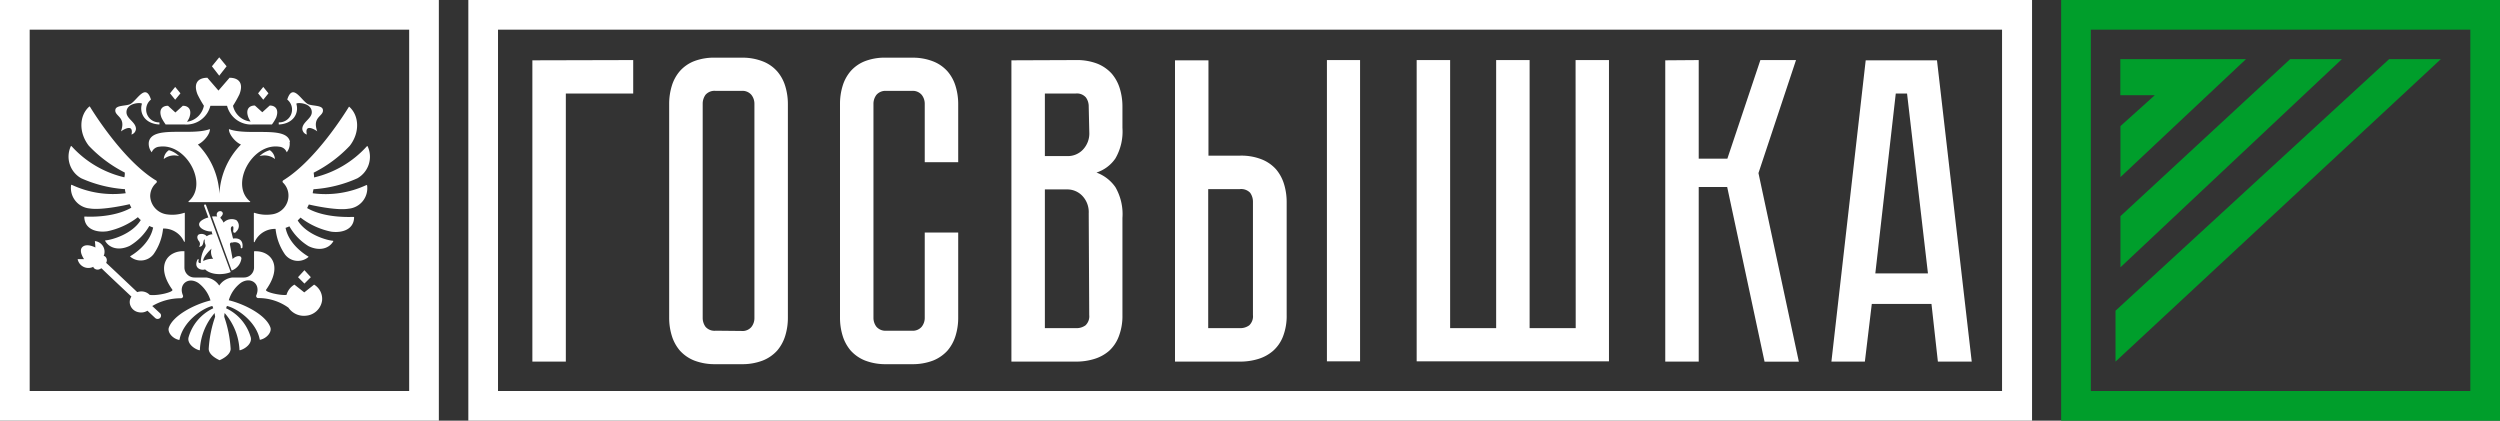 <svg xmlns="http://www.w3.org/2000/svg" viewBox="0 0 390 65.62"><rect x="0" y="0" width="390" height="65.62" fill="#333333" stroke="none"/><defs><style>.cls-1{fill:#fff;}.cls-2{fill:#009e2b;}</style></defs><title>Ресурс 2</title><g id="Слой_2" data-name="Слой 2"><g id="Слой_1-2" data-name="Слой 1"><path class="cls-1" d="M312.32,4.63V61H77.69V4.63H312.32M317,0H73.06V65.62H317V0Z"/><path class="cls-1" d="M98.78,9.37v5.22H88.27V56.41H83.05v-47Z"/><path class="cls-1" d="M115.66,9a8.62,8.62,0,0,1,3.35.58,5.78,5.78,0,0,1,2.24,1.56,6.33,6.33,0,0,1,1.25,2.3,9.55,9.55,0,0,1,.41,2.81V49.56a9.5,9.5,0,0,1-.41,2.81,6.46,6.46,0,0,1-1.25,2.31A6,6,0,0,1,119,56.24a8.82,8.82,0,0,1-3.35.57h-4a8.88,8.88,0,0,1-3.36-.57,6,6,0,0,1-2.24-1.56,6.46,6.46,0,0,1-1.25-2.31,9.5,9.5,0,0,1-.41-2.81V16.21a9.55,9.55,0,0,1,.41-2.81,6.33,6.33,0,0,1,1.25-2.3,5.78,5.78,0,0,1,2.24-1.56A8.68,8.68,0,0,1,111.66,9Zm0,42.63a1.82,1.82,0,0,0,1.55-.61,2.22,2.22,0,0,0,.48-1.42V16.21a2.24,2.24,0,0,0-.48-1.42,1.82,1.82,0,0,0-1.55-.61h-4a1.85,1.85,0,0,0-1.6.61,2.39,2.39,0,0,0-.44,1.42V49.56a2.37,2.37,0,0,0,.44,1.42,1.85,1.85,0,0,0,1.6.61Z"/><path class="cls-1" d="M144.26,36.28h5.22V49.56a9.5,9.5,0,0,1-.41,2.81,6.46,6.46,0,0,1-1.25,2.31,6.08,6.08,0,0,1-2.24,1.56,8.88,8.88,0,0,1-3.36.57h-3.93a8.79,8.79,0,0,1-3.35-.57,6,6,0,0,1-2.24-1.56,6.46,6.46,0,0,1-1.25-2.31,9.5,9.5,0,0,1-.41-2.81V16.21a9.55,9.55,0,0,1,.41-2.81,6.33,6.33,0,0,1,1.25-2.3,5.78,5.78,0,0,1,2.24-1.56A8.59,8.59,0,0,1,138.29,9h3.93a8.68,8.68,0,0,1,3.36.58,5.85,5.85,0,0,1,2.24,1.56,6.33,6.33,0,0,1,1.25,2.3,9.55,9.55,0,0,1,.41,2.81V25.3h-5.22V16.21a2.24,2.24,0,0,0-.48-1.42,1.83,1.83,0,0,0-1.56-.61h-3.93a1.86,1.86,0,0,0-1.56.61,2.29,2.29,0,0,0-.47,1.42V49.56a2.27,2.27,0,0,0,.47,1.42,1.86,1.86,0,0,0,1.56.61h3.93a1.83,1.83,0,0,0,1.56-.61,2.22,2.22,0,0,0,.48-1.42Z"/><path class="cls-1" d="M167.84,9.37a8.88,8.88,0,0,1,3.36.57,6.08,6.08,0,0,1,2.24,1.56,6.46,6.46,0,0,1,1.25,2.31,9.55,9.55,0,0,1,.41,2.81v3.32A8.37,8.37,0,0,1,174,24.72a5.72,5.72,0,0,1-2.95,2.2A6.2,6.2,0,0,1,174,29.19,8.41,8.41,0,0,1,175.1,34V49.15a8.83,8.83,0,0,1-.58,3.36A5.78,5.78,0,0,1,173,54.75a6.33,6.33,0,0,1-2.3,1.25,9.56,9.56,0,0,1-2.82.41h-10.1v-47Zm2,7.25a2.37,2.37,0,0,0-.44-1.42,1.85,1.85,0,0,0-1.6-.61H163v9.76h3.53a3.24,3.24,0,0,0,2.4-1,3.67,3.67,0,0,0,1-2.74Zm0,16.67a3.68,3.68,0,0,0-1-2.74,3.23,3.23,0,0,0-2.4-1H163V51.19h4.88a2.35,2.35,0,0,0,1.46-.44,1.93,1.93,0,0,0,.58-1.6Z"/><path class="cls-1" d="M193.46,24.28a8.68,8.68,0,0,1,3.36.58,5.94,5.94,0,0,1,2.24,1.55,6.46,6.46,0,0,1,1.25,2.31,9.55,9.55,0,0,1,.41,2.81V49.15a8.83,8.83,0,0,1-.58,3.36,5.78,5.78,0,0,1-1.56,2.24,6.33,6.33,0,0,1-2.3,1.25,9.56,9.56,0,0,1-2.82.41H183.3v-47h5.22V24.28Zm2,7.25a2.39,2.39,0,0,0-.44-1.46,1.93,1.93,0,0,0-1.6-.57h-4.94V51.19h4.94a2.35,2.35,0,0,0,1.46-.44,1.93,1.93,0,0,0,.58-1.6ZM212.17,9.37v47H207v-47Z"/><path class="cls-1" d="M245.79,9.37H251v47H221v-47h5.22V51.19h7.18V9.37h5.22V51.19h7.19Z"/><path class="cls-1" d="M265,9.37V24.75h4.47l5.15-15.38h5.56L274.32,27l6.3,29.42h-5.35l-5.83-27.25H265V56.41h-5.22v-47Z"/><path class="cls-1" d="M302.31,56.41l-1-9H292l-1.08,9h-5.22l5.35-47h11.12l5.42,47Zm-9.76-13.76h8.21L297.5,14.59h-1.76Z"/><polygon class="cls-2" points="330.77 9.22 330.77 14.85 336.15 14.85 330.79 19.67 330.79 27.63 350.38 9.22 330.77 9.22"/><polygon class="cls-2" points="330.79 33.72 330.79 41.7 365.34 9.22 357.27 9.22 330.79 33.72"/><polygon class="cls-2" points="330.02 48.47 330.02 56.41 380.78 9.22 372.71 9.22 330.02 48.47"/><path class="cls-2" d="M385.37,4.63V61h-59.2V4.63h59.2M390,0H321.54V65.62H390V0Z"/><g id="Герб"><g id="logo_slider" data-name="logo slider"><path id="Shape" class="cls-1" d="M42.89,24.81a2.64,2.64,0,0,0-2.4-.45,3.66,3.66,0,0,1,1.6-.93,1.8,1.8,0,0,1,.8,1.38Zm2.35-2.67c-.49-2.59-6.5-.87-9.52-2-.06.75.93,2,1.87,2.41a11.76,11.76,0,0,0-3.36,7.69,11.76,11.76,0,0,0-3.36-7.69c.94-.45,1.93-1.66,1.87-2.41-3,1.1-9-.62-9.52,2a2.13,2.13,0,0,0,.45,1.62,1.36,1.36,0,0,1,1.15-.87c4.24-.64,7.77,5.89,4.58,8.53,0,0,0,.11.05.11H39a.06.06,0,0,0,0-.11c-3.19-2.64.34-9.17,4.58-8.53a1.34,1.34,0,0,1,1.15.87,2.13,2.13,0,0,0,.45-1.62Zm1-5.94c-.08-.24,2.4-.25,2.4,1.31,0,1-1.48,1.53-1.48,2.61a1,1,0,0,0,.71.87c-.39-1.73,1.2-.82,1.62-.5-.85-2.33,1.07-2.32.88-3.39-.13-.75-1.79-.52-2.4-.9-1.06-.67-2.32-3.28-3.16-.67a2,2,0,0,1-1.32,3.56,1.87,1.87,0,0,0,0,.33c2.35-.11,3.17-1.84,2.74-3.22ZM18.88,20.49c.43-.32,2-1.23,1.63.5a1,1,0,0,0,.7-.87c0-1.08-1.48-1.57-1.48-2.61,0-1.56,2.48-1.55,2.41-1.31-.43,1.38.39,3.11,2.73,3.22a1.87,1.87,0,0,0,0-.33,2,2,0,0,1-1.32-3.56c-.83-2.61-2.09,0-3.16.67-.6.38-2.26.15-2.39.9-.19,1.07,1.72,1.06.87,3.39Zm6.67,4.32a2.62,2.62,0,0,1,2.39-.45,3.64,3.64,0,0,0-1.59-.93,1.77,1.77,0,0,0-.8,1.38Zm9.8-14.47L34.2,8.94l-1.14,1.4,1.14,1.47,1.15-1.47Zm6.53,4.22-.81-1-.81,1,.81,1,.81-1Zm6.61,28.68-1-1.09-1,1.09,1,1,1-1ZM28.15,14.56l-.82-1-.81,1,.81,1,.82-1Zm-2.33,4.86h3a3.85,3.85,0,0,0,4-2.92h2.6a3.87,3.87,0,0,0,4,2.92h3a6.88,6.88,0,0,0,.66-1.07c.48-1.29-.13-1.89-1-1.89l-1.16,1.05-1.16-1.05c-.89,0-1.5.6-1,1.89a3.55,3.55,0,0,0,.34.61,3.13,3.13,0,0,1-2.75-2.46,18.17,18.17,0,0,0,1-1.78c.72-1.84-.2-2.59-1.54-2.59l-1.73,2-1.73-2c-1.34,0-2.26.75-1.54,2.59a17.7,17.7,0,0,0,1,1.78A3.15,3.15,0,0,1,29.17,19a3.68,3.68,0,0,0,.35-.61c.48-1.29-.13-1.89-1-1.89l-1.16,1.05-1.15-1.05c-.9,0-1.51.6-1,1.89a6.71,6.71,0,0,0,.67,1.07Zm31.4,9.42a15.12,15.12,0,0,1-8.43,1.31c0-.21.08-.42.11-.63a19.87,19.87,0,0,0,6.84-1.7,3.86,3.86,0,0,0,1.61-5,.08.08,0,0,0-.12,0A16,16,0,0,1,49,27.68a6.17,6.17,0,0,0-.07-.74,20.35,20.35,0,0,0,5.63-4.19c1.62-2.08,1.47-4.73-.07-6.09a.07.07,0,0,0-.06,0,.05.05,0,0,0,0,0c-.49.8-5.05,8.18-10.06,11.36l-.19.12a.23.23,0,0,0,0,.38A2.8,2.8,0,0,1,45,30.6a2.94,2.94,0,0,1-2.51,2.83,5.91,5.91,0,0,1-2.79-.23.07.07,0,0,0-.1.06v4.45a.07.07,0,0,0,.14,0,3.47,3.47,0,0,1,3.25-2,8.49,8.49,0,0,0,1.48,4,2.53,2.53,0,0,0,3.65.38.14.14,0,0,0,0-.06l0,0c-.45-.26-3.05-1.86-3.57-4.48l.6-.24a8.51,8.51,0,0,0,3,3.1c1.65.79,3.17.4,3.84-.76a.06.06,0,0,0-.06-.09c-1-.08-4.16-1-5.49-3.17a6.25,6.25,0,0,0,.44-.45,11.59,11.59,0,0,0,4.79,2.2c1.65.23,3.53-.3,3.57-2.23a.07.07,0,0,0-.07-.07c-.59,0-4.49.21-7.26-1.38l.27-.56s4.19,1,6.18.66a3.21,3.21,0,0,0,2.91-3.63.07.07,0,0,0-.1-.05Zm-37,3c.08.19.17.37.27.56-2.78,1.59-6.67,1.42-7.27,1.38a.08.08,0,0,0-.07.07c.05,1.93,1.92,2.46,3.58,2.23a11.55,11.55,0,0,0,4.78-2.2,4.78,4.78,0,0,0,.45.45c-1.34,2.19-4.48,3.09-5.5,3.17a.06.06,0,0,0-.05.09c.67,1.16,2.18,1.55,3.83.76a8.53,8.53,0,0,0,3.05-3.1,5.36,5.36,0,0,0,.6.24c-.52,2.62-3.12,4.22-3.58,4.48,0,0,0,0,0,0a.13.13,0,0,0,0,.06,2.53,2.53,0,0,0,3.65-.38,8.39,8.39,0,0,0,1.48-4,3.47,3.47,0,0,1,3.25,2,.07.07,0,0,0,.14,0V33.26a.06.06,0,0,0-.09-.06,5.91,5.91,0,0,1-2.79.23,3,3,0,0,1-2.52-2.83,2.76,2.76,0,0,1,.94-2.06.24.24,0,0,0,0-.38L24.09,28c-5-3.18-9.57-10.55-10.06-11.36a.08.08,0,0,0-.12,0c-1.53,1.36-1.68,4-.06,6.09a20.44,20.44,0,0,0,5.62,4.19c0,.25,0,.49-.07.74a16,16,0,0,1-8.23-4.85.08.08,0,0,0-.12,0,3.87,3.87,0,0,0,1.62,5,20,20,0,0,0,6.83,1.7q0,.32.12.63a15.12,15.12,0,0,1-8.43-1.31s-.1,0-.1.05A3.21,3.21,0,0,0,14,32.52c2,.33,6.19-.66,6.19-.66ZM47.46,45.61,45.93,44.4A2.66,2.66,0,0,0,44.7,46c-.92.13-3.43-.43-3.19-.8,2.75-3.86.65-6.16-1.88-6v2.59A1.57,1.57,0,0,1,38,43.29H36.27a2.83,2.83,0,0,0-2.07,1.26,2.8,2.8,0,0,0-2.06-1.26H30.39a1.57,1.57,0,0,1-1.62-1.51V39.19c-2.53-.13-4.63,2.17-1.88,6,.24.37-2.34,1-3.54.81a1.8,1.8,0,0,0-1.3-.54,2.05,2.05,0,0,0-.64.11s-4.74-4.49-4.83-4.54l0-.09c.27-.5-.15-1.06-.41-1a1.67,1.67,0,0,0-1.37-2.33c.05.32.08,1,.08,1s-1.3-.71-2-.1.23,1.91.23,1.91-.67,0-1,0a1.71,1.71,0,0,0,2.45,1.2c0,.26.57.63,1.06.33l.22-.1c0,.05,4.66,4.42,4.66,4.42a1.51,1.51,0,0,0-.24,1.11,1.68,1.68,0,0,0,1.33,1.32A1.86,1.86,0,0,0,23,48.47L24.2,49.6a.53.53,0,0,0,.42.15.51.51,0,0,0,.5-.54A.47.47,0,0,0,25,48.9l-1.25-1.16a8.75,8.75,0,0,1,4.47-1.21.33.33,0,0,0,.31-.47c-.71-1.7.81-2.94,2.39-1.93a5.29,5.29,0,0,1,1.92,2.74c-2.59.63-5.84,2.36-6.5,4.24-.25.73.58,1.72,1.6,1.92A0,0,0,0,0,28,53s0,0,0,0c.53-2.82,3.56-4.91,5.13-5.27.08.21.06.14.14.36a7.16,7.16,0,0,0-3.86,4.55c-.22.93.82,1.77,1.68,2a.07.07,0,0,0,.09-.06,9.41,9.41,0,0,1,2.31-5.75c0,.2.05.39.07.59a18.44,18.44,0,0,0-1,5c0,1,1.47,1.67,1.69,1.77.27-.1,1.73-.79,1.73-1.77a18.59,18.59,0,0,0-1-5,5.9,5.9,0,0,1,.06-.59,9.41,9.41,0,0,1,2.32,5.75.06.06,0,0,0,.08.06c.86-.23,1.9-1.07,1.68-2a7.15,7.15,0,0,0-3.85-4.55c.08-.22.05-.15.13-.36,1.58.36,4.6,2.45,5.13,5.27l0,0a.07.07,0,0,0,.06,0c1-.2,1.85-1.19,1.59-1.92-.65-1.88-3.9-3.61-6.49-4.24a5.23,5.23,0,0,1,1.91-2.74c1.58-1,3.1.23,2.4,1.93a.32.32,0,0,0,.3.47A8,8,0,0,1,45,48a2.91,2.91,0,0,0,2.72,1.25,2.76,2.76,0,0,0,2.52-2.33A2.59,2.59,0,0,0,49,44.4l-1.53,1.21ZM36.19,37.86c.55-.21,1.4,0,1.37.74,0,.18.24.18.26,0,.16-1.18-.63-1.52-1.46-1.38-.11-.4-.19-.76-.29-1.11s-.1-.81.23-.81c.17,0,.1.49.08.7s.06.31.21.31.21-.12.28-.2a1.2,1.2,0,0,0,0-1.77,1.76,1.76,0,0,0-2,.39,2,2,0,0,0-.39-.61c-.11-.12-.13-.21,0-.32a.77.77,0,0,0,.28-.49.39.39,0,0,0-.42-.37.53.53,0,0,0-.53.57.51.51,0,0,0,.08.27,3.35,3.35,0,0,0-.82,0l3.07,8.42a2.34,2.34,0,0,0,1.52-1.86c0-.62-.92-.42-1.37.07-.15-.79-.28-1.53-.42-2.26,0-.2.07-.27.23-.33Zm-4.34-5.72.65,1.79c-.55.13-1.44.53-1.44,1.07,0,.7,1.25,1.17,2,1.11a.48.48,0,0,0,.12.44,1.58,1.58,0,0,0-.92.3A1.13,1.13,0,0,0,31,36.58c-.29.22-.29.59,0,1a.72.72,0,0,1,.05.92c.87,0,.55-1.14.89-1.14a1.51,1.51,0,0,0,.09.76.53.53,0,0,1-.05.5,4.65,4.65,0,0,0-.66,2.42c-.29,0-.43-.07-.33-.46,0-.15-.06-.25-.18-.07a1.53,1.53,0,0,0-.19.68c0,.84,1,1,1.37.83,1.1,1.06,3.26.78,4,.42L32.14,32a.15.15,0,1,0-.29.1Zm-.13,8.58c-.08-.43.52-1.2,1.28-1.94a1.86,1.86,0,0,0,.25,1.6,2.94,2.94,0,0,0-1.53.34Z"/></g><path class="cls-1" d="M63.83,4.63V61H4.63V4.63h59.2M68.46,0H0V65.62H68.46V0Z"/></g></g></g></svg>
